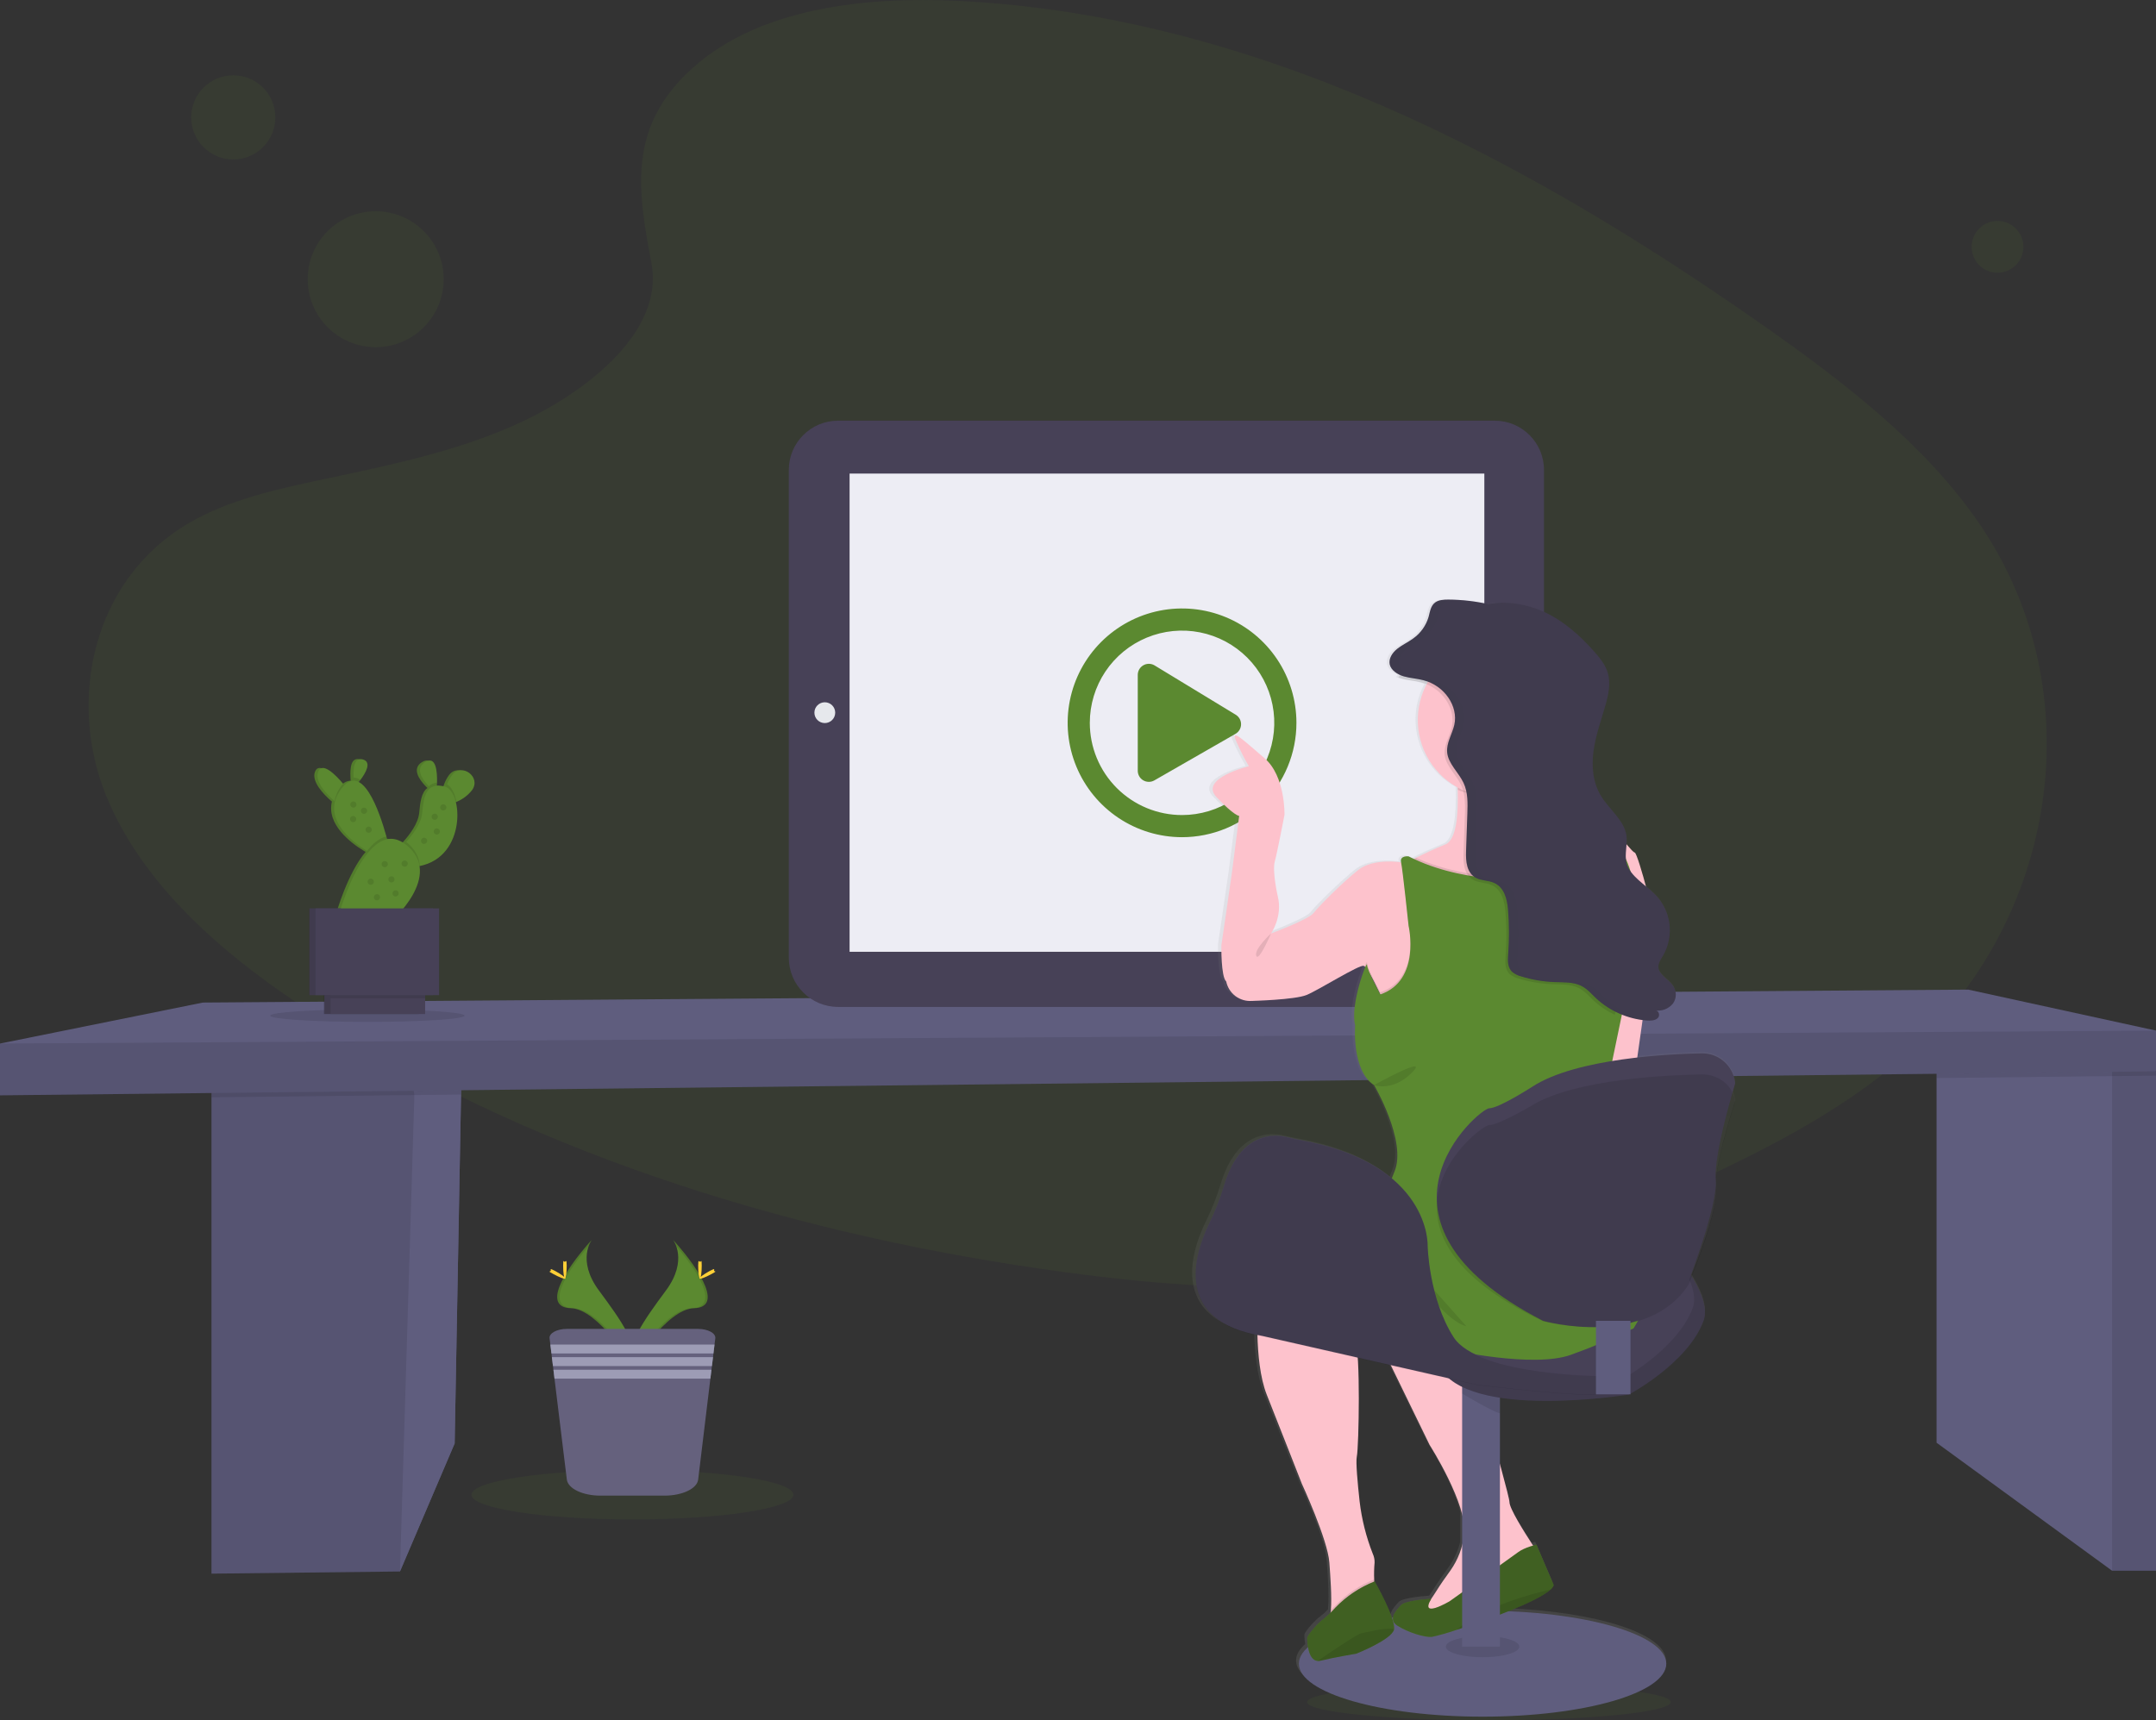 <!-- name: press play  (https://undraw.co/search) -->


<svg width="317" height="253" viewBox="0 0 317 253" fill="none" xmlns="http://www.w3.org/2000/svg">
<rect x="0" y="0" width="317" height="253" fill="#333333" stroke="none"/>
<g clip-path="url(#clip0)">
<path opacity="0.1" d="M101.925 9.923C111.692 1.219 127.028 -0.549 140.984 0.136C184.825 2.317 224.397 23.48 258.626 47.42C271.018 56.087 283.218 65.426 291.262 77.361C307.636 101.66 302.781 135.317 280.01 155.332C272.265 162.142 262.875 167.362 253.232 171.992C236.097 180.221 217.594 186.825 198.139 188.707C184.263 190.046 170.215 188.957 156.425 187.085C117.883 181.862 80.062 170.295 48.359 150.531C34.454 141.858 21.346 131.078 15.615 117.045C9.884 103.012 13.553 85.247 27.765 76.933C33.639 73.499 40.661 71.948 47.534 70.491C57.653 68.346 67.934 66.232 77.064 61.875C86.494 57.372 97.664 48.664 95.785 38.709C93.767 28.009 92.181 18.606 101.925 9.923Z" fill="#5B8930"/>
<path opacity="0.1" d="M55.239 51.06C60.759 51.06 65.234 46.585 65.234 41.064C65.234 35.543 60.759 31.068 55.239 31.068C49.718 31.068 45.243 35.543 45.243 41.064C45.243 46.585 49.718 51.06 55.239 51.06Z" fill="#5B8930"/>
<path opacity="0.1" d="M34.299 23.451C37.716 23.451 40.486 20.681 40.486 17.263C40.486 13.846 37.716 11.075 34.299 11.075C30.881 11.075 28.111 13.846 28.111 17.263C28.111 20.681 30.881 23.451 34.299 23.451Z" fill="#5B8930"/>
<path opacity="0.1" d="M293.699 40.112C295.802 40.112 297.507 38.407 297.507 36.304C297.507 34.201 295.802 32.496 293.699 32.496C291.596 32.496 289.892 34.201 289.892 36.304C289.892 38.407 291.596 40.112 293.699 40.112Z" fill="#5B8930"/>
<path opacity="0.1" d="M218.924 253C233.687 253 245.654 251.807 245.654 250.334C245.654 248.862 233.687 247.669 218.924 247.669C204.161 247.669 192.193 248.862 192.193 250.334C192.193 251.807 204.161 253 218.924 253Z" fill="#5B8930"/>
<path d="M67.906 154.643L67.788 160.974L66.849 212.292L58.808 231.123L31.097 231.44V157.56L60.017 155.269L67.906 154.643Z" fill="#5F5D7E"/>
<path opacity="0.1" d="M67.906 154.643L67.788 160.974L66.849 212.292L58.808 231.123L31.097 231.44V157.56L60.017 155.269L67.906 154.643Z" fill="black"/>
<path d="M67.906 154.643L67.788 160.974L66.849 212.292L58.808 231.123L60.925 161.095L60.919 161.05L60.017 155.269L67.906 154.643Z" fill="#5F5D7E"/>
<path opacity="0.1" d="M60.017 155.269L67.906 154.643L67.788 160.974L60.919 161.051L31.097 161.384V157.56L60.017 155.269Z" fill="black"/>
<path d="M317 157.56V231.015H310.549L284.738 212.187V155.488L307.798 153.32L309.213 153.971L310.549 154.586L317 157.56Z" fill="#5F5D7E"/>
<path opacity="0.1" d="M317 153.971H310.549V231.015H317V153.971Z" fill="black"/>
<path opacity="0.1" d="M317 153.971V158.194L310.549 158.267L284.738 158.553V155.487L307.798 153.32L309.213 153.971L310.549 154.586V153.971H317Z" fill="black"/>
<path d="M317 151.575V157.56L0 161.095V153.479L29.828 147.449L289.393 145.545L317 151.575Z" fill="#5F5D7E"/>
<path opacity="0.1" d="M317 151.575V157.56L0 161.095V153.479L317 151.575Z" fill="black"/>
<path d="M219.774 61.872H123.221C119.221 61.872 115.979 65.114 115.979 69.114V140.849C115.979 144.848 119.221 148.09 123.221 148.09H219.774C223.773 148.09 227.015 144.848 227.015 140.849V69.114C227.015 65.114 223.773 61.872 219.774 61.872Z" fill="#474157"/>
<path d="M218.245 69.65H124.915V139.982H218.245V69.65Z" fill="#EDEDF4"/>
<path d="M121.272 106.344C122.117 106.344 122.802 105.659 122.802 104.815C122.802 103.97 122.117 103.285 121.272 103.285C120.428 103.285 119.743 103.97 119.743 104.815C119.743 105.659 120.428 106.344 121.272 106.344Z" fill="#E6E8EC"/>
<path d="M222.379 107.502C223.772 107.502 224.902 106.373 224.902 104.98C224.902 103.586 223.772 102.457 222.379 102.457C220.986 102.457 219.856 103.586 219.856 104.98C219.856 106.373 220.986 107.502 222.379 107.502Z" fill="#E6E8EC"/>
<path d="M181.642 105.087L169.708 97.833C169.46 97.696 169.18 97.625 168.897 97.629C168.614 97.632 168.336 97.71 168.092 97.853C167.847 97.997 167.645 98.202 167.503 98.447C167.362 98.693 167.287 98.971 167.287 99.255V113.364C167.287 113.647 167.362 113.925 167.503 114.171C167.645 114.417 167.847 114.622 168.092 114.765C168.336 114.908 168.614 114.986 168.897 114.989C169.18 114.993 169.46 114.923 169.708 114.785L181.642 107.937C181.895 107.795 182.105 107.588 182.252 107.338C182.398 107.087 182.476 106.802 182.476 106.512C182.476 106.222 182.398 105.937 182.252 105.687C182.105 105.436 181.895 105.23 181.642 105.087V105.087ZM190.616 106.309C190.616 102.983 189.629 99.731 187.781 96.965C185.933 94.199 183.307 92.043 180.234 90.77C177.161 89.497 173.779 89.164 170.517 89.813C167.255 90.462 164.258 92.064 161.906 94.416C159.554 96.769 157.952 99.765 157.303 103.028C156.654 106.291 156.987 109.672 158.26 112.746C159.533 115.819 161.689 118.446 164.454 120.294C167.22 122.142 170.472 123.128 173.798 123.128C178.258 123.128 182.536 121.356 185.69 118.202C188.844 115.048 190.616 110.77 190.616 106.309V106.309ZM160.236 106.309C160.236 103.627 161.031 101.004 162.521 98.774C164.012 96.543 166.13 94.805 168.608 93.778C171.086 92.752 173.813 92.483 176.444 93.007C179.074 93.53 181.491 94.822 183.388 96.719C185.284 98.615 186.576 101.032 187.099 103.663C187.623 106.294 187.354 109.021 186.328 111.5C185.301 113.978 183.563 116.096 181.333 117.587C179.102 119.077 176.48 119.872 173.798 119.872C172.017 119.873 170.253 119.522 168.607 118.841C166.962 118.159 165.466 117.16 164.207 115.901C162.948 114.641 161.949 113.146 161.267 111.5C160.586 109.854 160.235 108.09 160.236 106.309V106.309Z" fill="#5B8930"/>
<path d="M255.085 161.571C255.022 161.183 254.901 160.806 254.726 160.454C254.968 159.632 255.123 159.127 255.123 159.127C255.123 159.127 255.123 159.007 255.085 158.81C254.896 157.647 254.292 156.592 253.384 155.841C252.477 155.089 251.328 154.692 250.151 154.723C248.247 154.758 244.636 154.885 240.631 155.335C240.86 153.733 241.133 151.816 241.418 149.842L241.942 149.899C242.062 149.899 242.189 149.899 242.316 149.918H242.484C242.902 149.944 243.314 149.818 243.646 149.563C243.727 149.484 243.787 149.386 243.821 149.278C243.856 149.17 243.862 149.055 243.841 148.944C243.82 148.833 243.772 148.728 243.701 148.64C243.63 148.552 243.538 148.483 243.433 148.439C243.901 148.486 244.373 148.415 244.807 148.233C245.241 148.052 245.623 147.765 245.918 147.398C246.187 147.022 246.332 146.57 246.332 146.107C246.332 145.644 246.187 145.192 245.918 144.815C245.248 143.863 243.83 143.229 243.754 142.108C243.712 141.474 244.138 140.903 244.471 140.341C245.274 138.939 245.595 137.312 245.384 135.71C245.174 134.107 244.444 132.619 243.306 131.471C242.86 131.028 242.389 130.61 241.897 130.218C241.199 127.654 240.469 125.362 240.254 125.289C239.974 125.197 239.495 124.594 239.038 124.077C239.08 123.641 239.073 123.201 239.016 122.767C238.68 120.545 236.478 118.958 235.265 116.997C234.053 115.036 233.834 112.634 234.145 110.387C234.456 108.14 235.24 105.966 235.878 103.774C236.354 102.146 236.75 100.416 236.217 98.801C235.84 97.649 235.018 96.653 234.171 95.716C232.137 93.466 229.792 91.359 226.898 90.004C224.886 89.056 222.683 88.585 220.459 88.627H220.437L220.088 88.646L219.841 88.662L219.593 88.687L219.33 88.713C219.06 88.748 218.793 88.789 218.527 88.843C216.594 88.413 214.621 88.192 212.641 88.183H212.384C211.796 88.148 211.212 88.286 210.702 88.579C209.997 89.071 209.909 89.953 209.696 90.721C209.314 92.007 208.509 93.125 207.411 93.895C206.653 94.441 205.761 94.847 205.038 95.418C204.314 95.989 203.749 96.846 203.943 97.69C204.105 98.398 204.765 98.925 205.53 99.245C205.438 99.359 205.342 99.471 205.254 99.588C205.403 99.648 205.571 99.702 205.707 99.747C206.659 100.029 207.684 100.064 208.649 100.321C208.914 100.392 209.175 100.48 209.429 100.584C208.571 102.198 208.124 103.999 208.125 105.827C208.129 107.857 208.68 109.848 209.719 111.592C210.759 113.335 212.249 114.766 214.034 115.734C214.034 115.842 214.034 115.947 214.034 116.052C214.132 119.365 213.881 123.395 212.187 124.077C210.492 124.759 208.871 125.531 207.871 126.029L207.554 126.197C207.291 126.076 207.027 125.949 206.77 125.816C206.77 125.816 205.422 125.657 205.657 126.686C205.657 126.686 201.579 126.051 199.342 127.793C197.105 129.535 193.433 133.172 192.713 134.121C191.993 135.07 186.424 137.145 186.424 137.145C186.424 137.145 188.179 134.692 187.42 131.687C187.42 131.687 186.583 128.063 186.982 126.609C187.382 125.156 188.42 119.761 188.42 119.761C188.42 119.761 188.566 114.068 185.459 111.456C182.353 108.845 180.192 106.696 181.391 109.235C181.916 110.399 182.502 111.533 183.149 112.634C183.149 112.634 175.721 114.398 178.358 117.153C180.995 119.907 181.712 119.91 181.712 119.91C181.712 119.91 180.833 126.711 180.671 127.977C180.509 129.243 179.084 138.891 179.084 138.891C179.084 138.891 179.005 143.479 179.805 144.19C179.805 144.19 180.328 147.145 183.638 147.046C183.638 147.046 189.946 146.888 191.704 146.177C193.462 145.466 199.529 141.667 200.17 141.905C200.217 141.924 200.259 141.952 200.294 141.988C200.328 142.017 200.36 142.049 200.389 142.083C199.754 143.489 198.25 148.262 198.891 150.607C198.891 150.607 198.333 157.249 201.687 159.384C201.687 159.384 206.558 167.61 204.72 172.037C204.574 172.395 204.444 172.725 204.324 173.046C201.535 170.733 197.279 168.603 190.781 167.426C190.117 167.305 189.457 167.159 188.804 167.001C186.957 166.553 181.877 166.144 179.459 174.176C178.895 176.043 178.177 177.86 177.314 179.609C176.362 181.535 175.305 184.296 175.283 187.034C175.229 190.874 177.212 194.679 184.409 196.075C184.488 198.931 184.815 202.333 185.792 204.78C187.788 209.762 190.984 217.829 190.984 217.829C190.984 217.829 194.817 226.055 195.058 229.374C195.214 231.548 195.442 234.397 195.283 236.355C195.283 236.476 195.264 236.59 195.252 236.705C194.923 237.06 194.564 237.386 194.179 237.679C193.621 237.996 191.783 239.973 191.783 240.446C191.787 240.899 191.828 241.351 191.904 241.798C191.035 242.556 190.559 243.385 190.559 244.21C190.559 248.5 202.734 251.978 217.753 251.978C232.771 251.978 244.944 248.487 244.944 244.21C244.944 240.294 234.789 237.057 221.595 236.524C224.347 235.426 226.79 234.274 227.802 233.35C228.019 233.181 228.185 232.955 228.281 232.697L225.727 226.765C225.727 226.765 225.527 226.81 225.232 226.896L225.054 226.629C223.918 224.899 221.732 221.453 221.732 220.517C221.732 220.171 221.154 217.959 220.317 214.929V205.202C228.649 206.472 239.387 204.745 239.387 204.745L239.435 204.72H239.644V204.606C241.088 203.806 248.31 199.576 250.452 193.965C251.087 192.328 250.297 189.982 248.726 187.475C249.824 184.75 252.534 177.708 252.264 174.899C252.264 174.75 252.245 174.582 252.245 174.417C252.271 174.13 252.281 173.842 252.277 173.554C252.594 169.428 255.133 161.891 255.133 161.891C255.133 161.891 255.117 161.761 255.085 161.571ZM201.141 143.241C201.719 144.257 202.337 145.555 202.582 146.082C202.582 146.082 201.738 144.527 201.157 143.241H201.141ZM201.744 232.129L201.684 232.151V231.833C201.649 231.006 201.669 230.177 201.744 229.352C201.753 228.907 201.659 228.466 201.471 228.063C200.493 225.606 199.839 223.032 199.526 220.406C199.209 217.639 198.945 214.621 199.11 213.853C199.358 212.676 199.561 203.758 199.253 199.363L204.165 200.467L209.877 212.114C209.877 212.114 213.551 217.801 214.691 222.288V226.781C214.357 228.12 213.775 229.384 212.974 230.507C212.215 231.545 211.476 232.595 210.791 233.68C210.581 234.017 210.35 234.363 210.118 234.686C210.042 234.686 206.288 234.905 205.65 235.61C205.257 236.045 204.571 236.73 204.457 237.419L204.295 237.444C203.559 235.251 201.76 232.129 201.76 232.129H201.744Z" fill="url(#paint0_linear)"/>
<path opacity="0.1" d="M225.908 228.051L224.638 232.176L219.244 236.857L211.311 239.135C211.311 239.135 207.583 237.095 208.852 236.698C209.204 236.587 209.623 236.184 210.048 235.657C209.604 237.276 213.136 235.191 213.136 235.191C213.136 235.191 222.259 228.685 223.21 227.971C223.835 227.557 224.52 227.244 225.241 227.042C225.638 227.66 225.908 228.051 225.908 228.051Z" fill="black"/>
<path d="M225.908 228.051L224.638 232.176L219.244 236.857L211.311 239.135C211.311 239.135 207.583 237.095 208.852 236.698C209.204 236.587 209.623 236.184 210.048 235.657C210.431 235.169 210.785 234.658 211.108 234.128C211.787 233.036 212.523 231.983 213.275 230.954C214.373 229.392 215.061 227.58 215.278 225.683C215.833 221.32 210.201 212.514 210.201 212.514L199.967 191.49L214.246 193.235C214.246 193.235 221.941 219.654 221.941 220.923C221.941 221.875 224.112 225.318 225.241 227.054C225.638 227.66 225.908 228.051 225.908 228.051Z" fill="#FDC2CC"/>
<path d="M217.987 252.476C232.905 252.476 244.998 248.988 244.998 244.686C244.998 240.383 232.905 236.895 217.987 236.895C203.07 236.895 190.977 240.383 190.977 244.686C190.977 248.988 203.07 252.476 217.987 252.476Z" fill="#5F5D7E"/>
<path d="M228.446 233.128C228.35 233.386 228.185 233.613 227.97 233.785C226.009 235.584 218.676 238.26 214.145 239.713C212.957 240.128 211.746 240.472 210.518 240.744C209.407 240.824 207.107 240.11 205.52 239.135C203.934 238.161 205.361 236.778 206.002 236.064C206.643 235.35 210.445 235.137 210.445 235.137C208.62 238.174 213.139 235.508 213.139 235.508C213.139 235.508 222.262 229.003 223.214 228.289C224.166 227.575 225.911 227.178 225.911 227.178L228.446 233.128Z" fill="#5B8930"/>
<path opacity="0.3" d="M228.446 233.128C228.35 233.386 228.185 233.613 227.97 233.785C226.009 235.584 218.676 238.26 214.145 239.713C212.957 240.128 211.746 240.472 210.518 240.744C209.407 240.824 207.107 240.11 205.52 239.135C203.934 238.161 205.361 236.778 206.002 236.064C206.643 235.35 210.445 235.137 210.445 235.137C208.62 238.174 213.139 235.508 213.139 235.508C213.139 235.508 222.262 229.003 223.214 228.289C224.166 227.575 225.911 227.178 225.911 227.178L228.446 233.128Z" fill="black"/>
<path opacity="0.1" d="M227.97 233.791C226.009 235.591 218.676 238.266 214.145 239.719C218.251 236.241 225.137 234.423 227.97 233.791Z" fill="black"/>
<path opacity="0.1" d="M217.987 243.734C220.972 243.734 223.391 243.036 223.391 242.176C223.391 241.315 220.972 240.617 217.987 240.617C215.003 240.617 212.584 241.315 212.584 242.176C212.584 243.036 215.003 243.734 217.987 243.734Z" fill="black"/>
<path d="M220.536 201.08H214.982V242.175H220.536V201.08Z" fill="#5F5D7E"/>
<path opacity="0.1" d="M220.536 203.117V207.877C219.425 207.535 216.89 206.091 214.982 204.955V201.077H216.141L220.536 203.117Z" fill="black"/>
<path d="M207.453 183.188C207.453 183.188 225.787 178.469 230.35 174.937C234.913 171.405 252.832 188.024 250.465 194.295C248.098 200.566 239.479 205.107 239.479 205.107C239.479 205.107 215.646 208.985 211.587 200.896C207.529 192.807 207.453 183.188 207.453 183.188Z" fill="#474157"/>
<path opacity="0.1" d="M207.453 183.188C207.453 183.188 225.787 178.469 230.35 174.937C234.913 171.405 252.832 188.024 250.465 194.295C248.098 200.566 239.479 205.107 239.479 205.107C239.479 205.107 215.646 208.985 211.587 200.896C207.529 192.807 207.453 183.188 207.453 183.188Z" fill="black"/>
<path d="M205.866 181.284C205.866 181.284 224.201 176.565 228.764 173.033C233.327 169.501 251.245 186.12 248.878 192.391C246.511 198.662 237.893 203.203 237.893 203.203C237.893 203.203 214.059 207.081 210.001 198.992C205.942 190.903 205.866 181.284 205.866 181.284Z" fill="#474157"/>
<path d="M188.861 138.012L186.878 137.291C186.878 137.291 188.623 134.832 187.871 131.817C187.871 131.817 187.036 128.18 187.433 126.708C187.83 125.235 188.861 119.837 188.861 119.837C188.861 119.837 189.007 114.125 185.919 111.507C182.832 108.889 180.69 106.747 181.88 109.286C182.4 110.454 182.982 111.593 183.625 112.697C183.625 112.697 176.248 114.465 178.865 117.232C181.483 119.999 182.197 119.996 182.197 119.996C182.197 119.996 181.325 126.819 181.166 128.088C181.007 129.358 179.579 139.037 179.579 139.037C179.579 139.037 179.5 143.638 180.293 144.352C180.47 145.211 180.954 145.976 181.656 146.502C182.357 147.028 183.227 147.279 184.101 147.208C184.666 147.199 191.4 139.757 188.861 138.012Z" fill="#FDC2CC"/>
<path d="M236.776 123.414V127.857L232.175 129.358L224.337 135.127L222.259 136.656L212.977 132.928L207.107 126.74C207.107 126.74 207.392 126.584 207.887 126.327L208.205 126.159C209.198 125.661 210.762 124.889 212.492 124.201C214.221 123.512 214.424 119.476 214.326 116.15V115.833C214.246 113.5 214.008 111.593 214.008 111.593C214.008 111.593 214.976 111.409 216.385 111.199C220.291 110.619 227.58 109.835 226.939 112.228C226.752 113.041 226.752 113.886 226.939 114.7C226.958 114.789 226.977 114.881 226.999 114.969C227.659 117.854 229.703 120.875 229.703 120.875L236.049 123.16L236.227 123.223L236.776 123.414Z" fill="#FDC2CC"/>
<path d="M236.776 124.763V123.414C237.275 123.328 237.784 123.328 238.283 123.414C238.838 123.573 239.892 125.239 240.368 125.397C240.844 125.556 243.757 136.425 243.439 137.377C243.122 138.329 240.124 159.822 240.124 159.822L234.079 166.487L232.889 148.16L236.776 137.291V124.763Z" fill="#FDC2CC"/>
<path d="M205.441 174.664C205.441 174.664 199.916 175.854 200.617 177.6C201.319 179.345 204.409 179.425 204.409 179.425L205.441 174.664Z" fill="#FDC2CC"/>
<path d="M213.136 139.424L208.931 148.484L203.934 152.133L203.061 146.494C203.061 146.494 201.373 142.765 200.646 142.134C200.611 142.098 200.569 142.07 200.522 142.051C199.888 141.813 193.859 145.621 192.113 146.335C190.368 147.049 184.101 147.208 184.101 147.208L186.878 137.291C186.878 137.291 192.431 135.228 193.145 134.276C193.859 133.324 197.508 129.675 199.729 127.93C201.95 126.184 206.002 126.819 206.002 126.819L206.066 126.844L207.107 127.295L210.121 134.673L213.136 139.424Z" fill="#FDC2CC"/>
<path d="M202.109 229.802C202.034 230.629 202.014 231.461 202.049 232.29C202.071 233.176 202.109 233.928 202.109 233.928L200.284 237.736C200.284 237.736 194.017 239.799 195.049 238.926C195.407 238.624 195.591 237.841 195.683 236.803C195.839 234.842 195.613 231.983 195.458 229.802C195.22 226.47 191.412 218.219 191.412 218.219C191.412 218.219 188.239 210.127 186.256 205.129C184.272 200.131 184.986 191.087 184.986 191.087C184.986 191.087 185.304 184.264 186.732 182.201C188.16 180.139 193.713 179.425 193.713 179.425L196.318 188.066C196.318 188.066 198.46 196.158 199.253 197.348C200.046 198.538 199.808 212.739 199.491 214.246C199.329 215.017 199.602 218.054 199.907 220.822C200.218 223.454 200.866 226.035 201.836 228.501C202.025 228.908 202.119 229.354 202.109 229.802V229.802Z" fill="#FDC2CC"/>
<path opacity="0.1" d="M202.109 233.928L200.284 237.736C200.284 237.736 194.017 239.799 195.049 238.926C195.407 238.624 195.591 237.841 195.683 236.803C195.909 236.578 196.15 236.33 196.397 236.076C197.992 234.423 199.924 233.132 202.061 232.29V232.29C202.071 233.176 202.109 233.928 202.109 233.928Z" fill="black"/>
<path d="M204.971 239.596C204.973 239.61 204.973 239.625 204.971 239.64C204.654 241.147 199.418 243.21 199.418 243.21C199.418 243.21 196.086 243.765 194.182 244.241C194.037 244.281 193.885 244.295 193.735 244.283C192.266 244.172 192.199 241.344 192.199 240.909C192.199 240.475 194.024 238.45 194.579 238.133C195.207 237.612 195.796 237.047 196.343 236.441C197.972 234.755 199.943 233.438 202.125 232.579V232.579C202.125 232.579 205.225 238.031 204.971 239.596Z" fill="#5B8930"/>
<path opacity="0.3" d="M204.971 239.596C204.973 239.61 204.973 239.625 204.971 239.64C204.654 241.147 199.418 243.21 199.418 243.21C199.418 243.21 196.086 243.765 194.182 244.241C194.037 244.281 193.885 244.295 193.735 244.283C192.266 244.172 192.199 241.344 192.199 240.909C192.199 240.475 194.024 238.45 194.579 238.133C195.217 237.605 195.815 237.031 196.369 236.416C197.963 234.755 199.896 233.456 202.036 232.608L202.125 232.573C202.125 232.573 205.225 238.031 204.971 239.596Z" fill="black"/>
<path opacity="0.1" d="M204.971 239.596C204.973 239.61 204.973 239.625 204.971 239.64C204.654 241.147 199.418 243.21 199.418 243.21C199.418 243.21 196.086 243.765 194.182 244.241C194.037 244.281 193.885 244.295 193.735 244.283C195.461 243.099 199.647 240.259 200.211 240.195C200.776 240.132 203.559 239.332 204.971 239.596Z" fill="black"/>
<path opacity="0.1" d="M227.012 114.969C225.051 116.585 223.249 116.353 220.51 116.353C218.53 116.353 215.957 117.048 214.335 116.156C214.269 113.678 214.018 111.593 214.018 111.593C214.018 111.593 227.821 108.975 226.949 112.228C226.749 113.133 226.771 114.074 227.012 114.969Z" fill="black"/>
<path d="M231.143 105.893C231.143 108.902 229.948 111.788 227.821 113.916C225.693 116.043 222.808 117.238 219.799 117.238C219.507 117.238 219.215 117.238 218.93 117.207C216.73 117.037 214.627 116.229 212.88 114.883C211.132 113.536 209.814 111.709 209.089 109.625C208.364 107.541 208.262 105.291 208.796 103.15C209.329 101.009 210.476 99.07 212.095 97.571C213.714 96.072 215.735 95.077 217.91 94.709C220.086 94.341 222.321 94.616 224.343 95.499C226.365 96.382 228.086 97.836 229.294 99.682C230.502 101.528 231.146 103.687 231.147 105.893H231.143Z" fill="#FDC2CC"/>
<path opacity="0.1" d="M210.121 134.68L213.136 139.44L208.931 148.5L203.934 152.149L203.061 146.494C203.061 146.494 201.373 142.765 200.646 142.134C200.856 141.623 200.998 141.388 200.998 141.575C200.998 142.369 202.95 145.939 202.95 145.939C208.979 143.876 207.107 135.863 207.107 135.863C207.107 135.863 206.358 128.723 206.066 126.844L207.107 127.295L210.121 134.68Z" fill="black"/>
<path opacity="0.1" d="M236.776 123.414V127.857L232.175 129.358L224.337 135.127L222.259 136.657L212.977 132.928L207.107 126.74C207.107 126.74 207.392 126.584 207.887 126.327L208.205 126.159C212.288 128.015 216.709 128.698 219.866 128.942C221.318 129.065 222.776 129.098 224.232 129.04C236.186 127.136 236.541 124.248 236.243 123.223L236.776 123.414Z" fill="black"/>
<path d="M240.187 195.365C237.195 196.832 234.123 198.13 230.985 199.252C225.511 201.235 213.453 198.617 211.946 198.221C210.438 197.824 198.856 193.223 194.414 191.477C189.971 189.732 188.861 191.16 187.83 191.001C186.798 190.842 186.084 188.859 185.926 188.304C185.767 187.748 188.782 182.909 190.447 180.45C192.113 177.99 197.111 178.466 197.825 178.308C198.539 178.149 203.537 178.308 203.537 178.308C203.537 178.308 203.219 176.721 205.044 172.278C206.869 167.835 202.03 159.584 202.03 159.584C198.698 157.442 199.253 150.778 199.253 150.778C198.46 147.843 200.998 141.099 200.998 141.893C200.998 142.686 202.95 146.256 202.95 146.256C208.979 144.193 207.107 136.181 207.107 136.181C207.107 136.181 206.234 127.85 206.002 126.819C205.771 125.788 207.107 125.946 207.107 125.946C207.365 126.08 207.625 126.207 207.887 126.327C212.063 128.295 216.632 129.012 219.875 129.259C221.327 129.382 222.786 129.415 224.242 129.358C238.734 127.019 236.167 123.29 236.071 123.157L236.776 123.408C242.012 127.216 240.425 139.83 240.425 139.83L238.464 149.245L237.007 156.259C237.007 156.259 242.164 187.517 242.64 189.103C243.116 190.69 240.187 195.365 240.187 195.365Z" fill="#5B8930"/>
<path opacity="0.1" d="M201.554 181.084C201.236 181.322 197.666 188.7 200.284 190.763C202.902 192.826 201.554 181.084 201.554 181.084Z" fill="black"/>
<path opacity="0.1" d="M204.092 182.122C204.171 182.36 211.549 194.102 215.595 195.054L204.092 182.122Z" fill="black"/>
<path opacity="0.1" d="M221.865 89.208L220.685 89.458C221.01 89.338 221.343 89.24 221.681 89.163L221.865 89.208Z" fill="black"/>
<path opacity="0.1" d="M239.641 139.83L237.42 149.239C236.287 148.722 235.245 148.024 234.336 147.173C233.628 146.5 232.993 145.729 232.083 145.288C230.912 144.72 229.5 144.796 228.17 144.749C226.509 144.687 224.864 144.405 223.277 143.911C222.816 143.795 222.384 143.586 222.008 143.295C221.253 142.629 221.303 141.553 221.373 140.614C221.511 138.788 221.527 136.955 221.421 135.127C221.402 134.784 221.376 134.441 221.348 134.099C221.221 132.566 220.808 130.789 219.241 130.132C218.435 129.815 217.473 129.84 216.702 129.456C216.591 129.4 216.485 129.334 216.385 129.259C215.243 128.46 215.138 126.857 215.182 125.508C215.25 123.655 215.315 121.801 215.376 119.945C215.434 119.03 215.414 118.112 215.316 117.2C215.239 116.595 215.072 116.004 214.821 115.449C214.132 113.976 212.698 112.748 212.441 111.193C212.427 111.121 212.417 111.048 212.412 110.974C212.279 109.584 213.155 108.289 213.463 106.922C214.078 104.17 212.009 101.156 208.966 100.365C208.014 100.118 206.992 100.07 206.044 99.788C205.892 99.743 205.743 99.69 205.596 99.629C207.894 96.564 211.832 94.552 216.303 94.552C223.388 94.552 229.135 99.629 229.135 105.897C229.135 109.451 227.285 112.621 224.394 114.703C224.413 114.792 224.435 114.884 224.461 114.973C225.206 117.857 227.52 120.878 227.52 120.878L234.704 123.163L235.503 123.417C241.437 127.222 239.641 139.83 239.641 139.83Z" fill="black"/>
<path opacity="0.1" d="M243.541 148.944C243.471 148.944 243.405 148.928 243.338 148.915C243.407 148.908 243.477 148.918 243.541 148.944V148.944Z" fill="black"/>
<path d="M219.006 88.894C217.021 88.432 214.99 88.195 212.952 88.186C212.288 88.186 211.578 88.221 211.048 88.586C210.347 89.078 210.258 89.966 210.048 90.734C209.669 92.016 208.87 93.134 207.779 93.907C207.027 94.457 206.142 94.859 205.422 95.437C204.701 96.015 204.152 96.871 204.333 97.716C204.514 98.56 205.463 99.21 206.415 99.48C207.367 99.75 208.379 99.797 209.337 100.058C212.381 100.848 214.446 103.866 213.831 106.611C213.513 107.978 212.647 109.273 212.78 110.663C212.936 112.323 214.468 113.602 215.189 115.141C215.846 116.543 215.801 118.117 215.75 119.634L215.557 125.2C215.506 126.667 215.633 128.431 217.08 129.148C217.854 129.529 218.819 129.488 219.619 129.824C221.186 130.478 221.599 132.258 221.726 133.788C221.907 135.955 221.915 138.134 221.751 140.303C221.678 141.255 221.627 142.318 222.386 142.984C222.761 143.276 223.193 143.486 223.655 143.6C225.242 144.094 226.887 144.376 228.548 144.438C229.881 144.488 231.289 144.412 232.46 144.977C233.371 145.418 234.006 146.193 234.713 146.862C236.742 148.719 239.329 149.851 242.069 150.083C242.656 150.134 243.322 150.121 243.731 149.744C244.141 149.366 243.9 148.55 243.316 148.598C243.812 148.681 244.321 148.631 244.791 148.451C245.261 148.271 245.674 147.969 245.988 147.576C246.255 147.197 246.398 146.744 246.398 146.28C246.398 145.816 246.255 145.363 245.988 144.984C245.324 144.031 243.916 143.397 243.839 142.267C243.798 141.632 244.22 141.058 244.55 140.493C245.346 139.087 245.663 137.46 245.455 135.858C245.247 134.255 244.524 132.764 243.395 131.608C241.907 130.068 239.676 128.901 239.156 126.927C238.81 125.607 239.333 124.22 239.134 122.878C238.816 120.656 236.617 119.069 235.408 117.089C234.199 115.109 233.987 112.713 234.294 110.46C234.602 108.207 235.383 106.017 236.017 103.828C236.49 102.193 236.881 100.457 236.354 98.836C235.976 97.684 235.164 96.684 234.32 95.742C232.299 93.485 229.973 91.372 227.098 90.03C224.223 88.687 220.72 88.167 217.667 89.16" fill="#474157"/>
<path opacity="0.1" d="M219.006 88.894C217.021 88.432 214.99 88.195 212.952 88.186C212.288 88.186 211.578 88.221 211.048 88.586C210.347 89.078 210.258 89.966 210.048 90.734C209.669 92.016 208.87 93.134 207.779 93.907C207.027 94.457 206.142 94.859 205.422 95.437C204.701 96.015 204.152 96.871 204.333 97.716C204.514 98.56 205.463 99.21 206.415 99.48C207.367 99.75 208.379 99.797 209.337 100.058C212.381 100.848 214.446 103.866 213.831 106.611C213.513 107.978 212.647 109.273 212.78 110.663C212.936 112.323 214.468 113.602 215.189 115.141C215.846 116.543 215.801 118.117 215.75 119.634L215.557 125.2C215.506 126.667 215.633 128.431 217.08 129.148C217.854 129.529 218.819 129.488 219.619 129.824C221.186 130.478 221.599 132.258 221.726 133.788C221.907 135.955 221.915 138.134 221.751 140.303C221.678 141.255 221.627 142.318 222.386 142.984C222.761 143.276 223.193 143.486 223.655 143.6C225.242 144.094 226.887 144.376 228.548 144.438C229.881 144.488 231.289 144.412 232.46 144.977C233.371 145.418 234.006 146.193 234.713 146.862C236.742 148.719 239.329 149.851 242.069 150.083C242.656 150.134 243.322 150.121 243.731 149.744C244.141 149.366 243.9 148.55 243.316 148.598C243.812 148.681 244.321 148.631 244.791 148.451C245.261 148.271 245.674 147.969 245.988 147.576C246.255 147.197 246.398 146.744 246.398 146.28C246.398 145.816 246.255 145.363 245.988 144.984C245.324 144.031 243.916 143.397 243.839 142.267C243.798 141.632 244.22 141.058 244.55 140.493C245.346 139.087 245.663 137.46 245.455 135.858C245.247 134.255 244.524 132.764 243.395 131.608C241.907 130.068 239.676 128.901 239.156 126.927C238.81 125.607 239.333 124.22 239.134 122.878C238.816 120.656 236.617 119.069 235.408 117.089C234.199 115.109 233.987 112.713 234.294 110.46C234.602 108.207 235.383 106.017 236.017 103.828C236.49 102.193 236.881 100.457 236.354 98.836C235.976 97.684 235.164 96.684 234.32 95.742C232.299 93.485 229.973 91.372 227.098 90.03C224.223 88.687 220.72 88.167 217.667 89.16" fill="black"/>
<path opacity="0.1" d="M202.03 159.591C202.03 159.591 204.727 160.622 207.583 157.766C210.438 154.91 202.03 159.591 202.03 159.591Z" fill="black"/>
<g opacity="0.1">
<path opacity="0.1" d="M220.199 88.846C220.723 88.742 221.253 88.675 221.786 88.646C221.045 88.601 220.301 88.624 219.565 88.716L220.199 88.846Z" fill="black"/>
<path opacity="0.1" d="M236.109 146.862C235.399 146.193 234.767 145.418 233.853 144.977C232.686 144.412 231.274 144.488 229.941 144.438C228.28 144.377 226.634 144.095 225.048 143.6C224.586 143.486 224.154 143.276 223.778 142.984C223.023 142.318 223.077 141.245 223.144 140.303C223.308 138.134 223.3 135.955 223.118 133.788C222.988 132.258 222.579 130.478 221.008 129.824C220.206 129.488 219.244 129.529 218.47 129.148C217.023 128.431 216.883 126.667 216.943 125.2C217.009 123.345 217.074 121.491 217.137 119.637C217.191 118.117 217.232 116.543 216.575 115.141C215.855 113.602 214.322 112.326 214.167 110.663C214.037 109.276 214.913 107.978 215.22 106.611C215.836 103.859 213.767 100.848 210.724 100.058C209.772 99.81 208.75 99.759 207.802 99.48C206.853 99.201 205.933 98.598 205.736 97.735C205.539 96.871 206.101 96.034 206.821 95.453C207.541 94.872 208.427 94.472 209.182 93.923C210.273 93.151 211.071 92.033 211.448 90.75C211.66 89.982 211.765 89.097 212.447 88.602C212.838 88.359 213.288 88.227 213.748 88.221C213.466 88.221 213.183 88.205 212.904 88.205C212.241 88.205 211.53 88.24 211 88.602C210.299 89.097 210.21 89.982 210.001 90.75C209.622 92.032 208.823 93.15 207.732 93.923C206.98 94.472 206.094 94.875 205.374 95.453C204.654 96.031 204.105 96.887 204.286 97.735C204.467 98.582 205.406 99.198 206.355 99.48C207.303 99.762 208.319 99.797 209.277 100.058C212.32 100.848 214.386 103.866 213.77 106.611C213.453 107.978 212.587 109.276 212.72 110.663C212.875 112.326 214.408 113.602 215.128 115.141C215.785 116.543 215.744 118.117 215.69 119.637C215.624 121.491 215.56 123.345 215.497 125.2C215.446 126.667 215.573 128.431 217.02 129.148C217.794 129.529 218.759 129.488 219.558 129.824C221.126 130.478 221.538 132.258 221.665 133.788C221.847 135.955 221.855 138.134 221.691 140.303C221.618 141.255 221.567 142.318 222.325 142.984C222.701 143.276 223.133 143.486 223.594 143.6C225.181 144.095 226.826 144.377 228.487 144.438C229.82 144.488 231.229 144.412 232.4 144.977C233.311 145.418 233.945 146.193 234.656 146.862C236.683 148.719 239.269 149.852 242.008 150.083C242.363 150.125 242.721 150.111 243.071 150.042C240.474 149.742 238.037 148.629 236.109 146.862V146.862Z" fill="black"/>
</g>
<path opacity="0.1" d="M186.878 137.291C186.878 137.291 184.339 139.62 184.71 140.572C185.082 141.525 186.878 137.291 186.878 137.291Z" fill="black"/>
<path d="M189.232 167.232C187.401 166.785 182.353 166.372 179.951 174.43C179.391 176.301 178.679 178.123 177.821 179.878C175.518 184.61 172.541 194.34 185.631 196.482L217.045 203.622C217.045 203.622 233.863 205.684 234.974 204.891C236.084 204.098 235.925 202.352 235.925 202.352C235.925 202.352 217.362 202.352 213.713 196.64C210.064 190.928 209.905 183.153 209.905 183.153C209.905 183.153 210.362 171.148 191.184 167.661C190.549 167.54 189.883 167.391 189.232 167.232Z" fill="#474157"/>
<path opacity="0.1" d="M189.232 167.286C187.401 166.839 182.353 166.426 179.951 174.487C179.391 176.358 178.679 178.181 177.821 179.935C175.518 184.664 172.541 194.394 185.631 196.536L217.045 203.676C217.045 203.676 233.863 205.738 234.974 204.945C236.084 204.152 235.925 202.406 235.925 202.406C235.925 202.406 217.362 202.406 213.713 196.694C210.064 190.982 209.905 183.207 209.905 183.207C209.905 183.207 210.362 171.202 191.184 167.715C190.549 167.594 189.883 167.439 189.232 167.286Z" fill="black"/>
<path d="M255.085 159.023C254.903 157.861 254.306 156.805 253.404 156.051C252.502 155.297 251.358 154.896 250.183 154.923C245.664 155.005 231.756 155.608 225.295 159.829C225.295 159.829 220.377 163.002 218.949 163.002C217.521 163.002 198.165 179.504 226.882 194.26C226.882 194.26 242.272 198.639 248.301 188.358C248.301 188.358 252.585 177.314 252.267 173.49C251.95 169.666 255.123 159.353 255.123 159.353C255.123 159.353 255.117 159.229 255.085 159.023Z" fill="#474157"/>
<path opacity="0.1" d="M255.085 161.803C254.723 159.581 252.61 157.976 250.183 158.017C245.664 158.093 231.756 158.651 225.295 162.545C225.295 162.545 220.377 165.474 218.949 165.474C217.521 165.474 198.165 180.707 226.882 194.33C226.882 194.33 242.272 198.373 248.301 188.881C248.301 188.881 252.585 178.685 252.267 175.156C251.95 171.628 255.123 162.107 255.123 162.107C255.123 162.107 255.117 161.993 255.085 161.803Z" fill="black"/>
<path d="M239.733 194.257H234.656V205.069H239.733V194.257Z" fill="#5F5D7E"/>
<path opacity="0.1" d="M54.02 150.293C61.913 150.293 68.312 149.882 68.312 149.375C68.312 148.869 61.913 148.458 54.02 148.458C46.127 148.458 39.728 148.869 39.728 149.375C39.728 149.882 46.127 150.293 54.02 150.293Z" fill="black"/>
<path d="M66.015 114.005C65.71 114.422 65.467 114.88 65.291 115.366C65.247 115.487 65.202 115.62 65.158 115.75C65.078 115.712 64.994 115.683 64.907 115.664C64.537 115.572 64.155 115.539 63.774 115.566C63.774 115.42 63.794 115.249 63.797 115.103C63.844 113.43 63.648 111.098 62.051 112.085C60.522 113.037 61.614 114.624 62.6 115.642L62.854 115.89C61.953 116.524 61.782 118.025 61.633 119.584C61.483 121.142 60.16 122.849 59.281 123.817C59.192 123.915 59.113 124.004 59.034 124.087C58.679 123.802 58.267 123.597 57.827 123.484C57.387 123.37 56.927 123.352 56.479 123.43C56.444 123.293 56.403 123.15 56.362 122.998C55.651 120.434 54.176 115.988 52.294 115.014L52.541 114.696C53.341 113.649 54.242 112.097 52.913 111.698C51.583 111.298 51.462 113.046 51.535 114.354C51.535 114.519 51.561 114.671 51.574 114.817C51.308 114.83 51.048 114.897 50.809 115.014C50.57 115.13 50.357 115.295 50.184 115.496L49.977 115.255C48.899 113.986 46.922 111.964 46.322 113.491C45.764 114.912 47.506 116.756 48.73 117.825L48.807 117.892C47.985 121.234 51.564 123.963 53.506 125.143L53.757 125.296C51.091 128.437 49.444 134.324 49.444 134.324L56.908 135.657C56.908 135.657 61.858 131.389 61.223 127.377H61.274C66.221 126.387 67.344 121.113 66.573 117.981L66.662 117.946C67.563 117.576 68.352 116.979 68.953 116.213C70.337 114.287 67.43 112.117 66.015 114.005Z" fill="#5B8930"/>
<path opacity="0.1" d="M66.015 114.005C65.71 114.422 65.467 114.88 65.291 115.366C65.247 115.487 65.202 115.62 65.158 115.75C65.078 115.712 64.994 115.683 64.907 115.664C64.537 115.572 64.155 115.539 63.774 115.566C63.774 115.42 63.794 115.249 63.797 115.103C63.844 113.43 63.648 111.098 62.051 112.085C60.522 113.037 61.614 114.624 62.6 115.642L62.854 115.89C61.953 116.524 61.782 118.025 61.633 119.584C61.483 121.142 60.16 122.849 59.281 123.817C59.192 123.915 59.113 124.004 59.034 124.087C58.679 123.802 58.267 123.597 57.827 123.484C57.387 123.37 56.927 123.352 56.479 123.43C56.444 123.293 56.403 123.15 56.362 122.998C55.651 120.434 54.176 115.988 52.294 115.014L52.541 114.696C53.341 113.649 54.242 112.097 52.913 111.698C51.583 111.298 51.462 113.046 51.535 114.354C51.535 114.519 51.561 114.671 51.574 114.817C51.308 114.83 51.048 114.897 50.809 115.014C50.57 115.13 50.357 115.295 50.184 115.496L49.977 115.255C48.899 113.986 46.922 111.964 46.322 113.491C45.764 114.912 47.506 116.756 48.73 117.825L48.807 117.892C47.985 121.234 51.564 123.963 53.506 125.143L53.757 125.296C51.091 128.437 49.444 134.324 49.444 134.324L56.908 135.657C56.908 135.657 61.858 131.389 61.223 127.377H61.274C66.221 126.387 67.344 121.113 66.573 117.981L66.662 117.946C67.563 117.576 68.352 116.979 68.953 116.213C70.337 114.287 67.43 112.117 66.015 114.005Z" fill="black"/>
<path d="M51.158 116.156L50.295 118.711C50.295 118.711 49.809 118.368 49.197 117.829C47.972 116.759 46.23 114.915 46.788 113.494C47.388 111.967 49.365 113.983 50.444 115.258C50.869 115.763 51.158 116.156 51.158 116.156Z" fill="#5B8930"/>
<path d="M52.998 114.7C52.733 115.048 52.449 115.381 52.148 115.699C52.074 115.255 52.022 114.807 51.992 114.357C51.919 113.05 52.059 111.314 53.37 111.701C54.68 112.088 53.785 113.652 52.998 114.7Z" fill="#5B8930"/>
<path d="M64.257 115.103C64.231 115.944 64.149 116.613 64.149 116.613C63.765 116.314 63.401 115.99 63.06 115.642C62.074 114.617 60.982 113.037 62.511 112.085C64.105 111.098 64.301 113.43 64.257 115.103Z" fill="#5B8930"/>
<path d="M69.41 116.204C68.807 116.97 68.015 117.566 67.113 117.933C66.863 118.042 66.606 118.134 66.345 118.209L65.317 116.766C65.425 116.289 65.568 115.82 65.742 115.363C65.917 114.877 66.161 114.419 66.465 114.002C67.893 112.117 70.793 114.287 69.41 116.204Z" fill="#5B8930"/>
<path opacity="0.1" d="M50.434 115.258C50.869 115.763 51.158 116.156 51.158 116.156L50.295 118.711C50.295 118.711 49.809 118.368 49.197 117.829C49.334 117.011 49.672 116.24 50.181 115.585C50.257 115.468 50.349 115.357 50.434 115.258Z" fill="black"/>
<path opacity="0.1" d="M52.998 114.7C52.733 115.048 52.449 115.381 52.148 115.699C52.074 115.255 52.022 114.807 51.992 114.357C52.355 114.363 52.707 114.483 52.998 114.7V114.7Z" fill="black"/>
<path d="M57.276 124.842L55.105 125.794C55.105 125.794 54.633 125.565 53.95 125.14C51.669 123.734 47.084 120.202 50.158 116.039C53.233 111.875 55.797 119.346 56.806 122.995C57.127 124.09 57.276 124.842 57.276 124.842Z" fill="#5B8930"/>
<path opacity="0.1" d="M63.057 115.642C63.372 115.316 63.8 115.122 64.254 115.103C64.228 115.944 64.146 116.613 64.146 116.613C63.761 116.315 63.398 115.99 63.057 115.642Z" fill="black"/>
<path opacity="0.1" d="M67.113 117.933C66.863 118.042 66.606 118.134 66.345 118.209L65.317 116.766C65.425 116.289 65.568 115.82 65.742 115.363C66.411 115.756 66.9 116.718 67.113 117.933Z" fill="black"/>
<path d="M61.718 127.368L61.353 127.431C54.077 128.539 58.954 124.613 58.954 124.613C58.954 124.613 59.272 124.312 59.725 123.817C60.604 122.849 61.925 121.151 62.077 119.584C62.305 117.226 62.569 115.014 65.352 115.664C68.096 116.302 68.62 125.988 61.718 127.368Z" fill="#5B8930"/>
<path d="M61.594 145.482H47.693V149.138H61.594V145.482Z" fill="#474157"/>
<path d="M63.648 133.601H45.484V146.358H63.648V133.601Z" fill="#474157"/>
<path opacity="0.1" d="M61.461 145.482H47.559V149.138H61.461V145.482Z" fill="black"/>
<path opacity="0.1" d="M63.59 133.604H45.427V146.361H63.59V133.604Z" fill="black"/>
<path d="M62.508 145.482H48.607V149.138H62.508V145.482Z" fill="#474157"/>
<path opacity="0.1" d="M56.819 123.011C57.136 124.103 57.288 124.855 57.288 124.855L55.118 125.807C55.118 125.807 54.645 125.578 53.963 125.153C54.813 124.064 55.772 123.249 56.819 123.011Z" fill="black"/>
<path opacity="0.1" d="M61.718 127.368L61.353 127.431C54.077 128.539 58.954 124.613 58.954 124.613C58.954 124.613 59.272 124.312 59.725 123.817C61.084 124.915 61.658 126.13 61.718 127.368Z" fill="black"/>
<path d="M49.901 134.324C49.901 134.324 53.976 119.726 59.691 124.233C65.405 128.739 57.365 135.657 57.365 135.657L49.901 134.324Z" fill="#5B8930"/>
<path opacity="0.1" d="M51.958 118.784C52.21 118.784 52.414 118.579 52.414 118.327C52.414 118.075 52.21 117.87 51.958 117.87C51.705 117.87 51.501 118.075 51.501 118.327C51.501 118.579 51.705 118.784 51.958 118.784Z" fill="black"/>
<path opacity="0.1" d="M51.919 120.92C52.172 120.92 52.376 120.715 52.376 120.463C52.376 120.21 52.172 120.006 51.919 120.006C51.667 120.006 51.462 120.21 51.462 120.463C51.462 120.715 51.667 120.92 51.919 120.92Z" fill="black"/>
<path opacity="0.1" d="M65.174 119.203C65.426 119.203 65.631 118.998 65.631 118.746C65.631 118.493 65.426 118.289 65.174 118.289C64.921 118.289 64.717 118.493 64.717 118.746C64.717 118.998 64.921 119.203 65.174 119.203Z" fill="black"/>
<path opacity="0.1" d="M54.509 130.135C54.761 130.135 54.966 129.931 54.966 129.678C54.966 129.426 54.761 129.221 54.509 129.221C54.257 129.221 54.052 129.426 54.052 129.678C54.052 129.931 54.257 130.135 54.509 130.135Z" fill="black"/>
<path opacity="0.1" d="M64.222 122.747C64.474 122.747 64.679 122.543 64.679 122.29C64.679 122.038 64.474 121.833 64.222 121.833C63.969 121.833 63.765 122.038 63.765 122.29C63.765 122.543 63.969 122.747 64.222 122.747Z" fill="black"/>
<path opacity="0.1" d="M59.5 127.469C59.752 127.469 59.957 127.265 59.957 127.013C59.957 126.76 59.752 126.556 59.5 126.556C59.248 126.556 59.043 126.76 59.043 127.013C59.043 127.265 59.248 127.469 59.5 127.469Z" fill="black"/>
<path opacity="0.1" d="M53.519 119.698C53.771 119.698 53.976 119.493 53.976 119.241C53.976 118.988 53.771 118.784 53.519 118.784C53.266 118.784 53.062 118.988 53.062 119.241C53.062 119.493 53.266 119.698 53.519 119.698Z" fill="black"/>
<path opacity="0.1" d="M63.917 120.577C64.17 120.577 64.374 120.372 64.374 120.12C64.374 119.867 64.17 119.663 63.917 119.663C63.665 119.663 63.46 119.867 63.46 120.12C63.46 120.372 63.665 120.577 63.917 120.577Z" fill="black"/>
<path opacity="0.1" d="M62.356 124.118C62.608 124.118 62.813 123.914 62.813 123.661C62.813 123.409 62.608 123.204 62.356 123.204C62.104 123.204 61.899 123.409 61.899 123.661C61.899 123.914 62.104 124.118 62.356 124.118Z" fill="black"/>
<path opacity="0.1" d="M57.555 129.792C57.807 129.792 58.012 129.588 58.012 129.335C58.012 129.083 57.807 128.878 57.555 128.878C57.303 128.878 57.098 129.083 57.098 129.335C57.098 129.588 57.303 129.792 57.555 129.792Z" fill="black"/>
<path opacity="0.1" d="M56.565 127.546C56.817 127.546 57.022 127.341 57.022 127.089C57.022 126.836 56.817 126.632 56.565 126.632C56.313 126.632 56.108 126.836 56.108 127.089C56.108 127.341 56.313 127.546 56.565 127.546Z" fill="black"/>
<path opacity="0.1" d="M54.204 122.481C54.456 122.481 54.661 122.276 54.661 122.024C54.661 121.772 54.456 121.567 54.204 121.567C53.952 121.567 53.747 121.772 53.747 122.024C53.747 122.276 53.952 122.481 54.204 122.481Z" fill="black"/>
<path opacity="0.1" d="M62.508 145.482H48.607V146.818H62.508V145.482Z" fill="black"/>
<path d="M64.561 133.601H46.398V146.358H64.561V133.601Z" fill="#474157"/>
<path opacity="0.1" d="M58.164 131.849C58.417 131.849 58.621 131.644 58.621 131.392C58.621 131.139 58.417 130.935 58.164 130.935C57.912 130.935 57.707 131.139 57.707 131.392C57.707 131.644 57.912 131.849 58.164 131.849Z" fill="black"/>
<path opacity="0.1" d="M55.423 132.42C55.675 132.42 55.88 132.215 55.88 131.963C55.88 131.711 55.675 131.506 55.423 131.506C55.17 131.506 54.966 131.711 54.966 131.963C54.966 132.215 55.17 132.42 55.423 132.42Z" fill="black"/>
<path d="M98.968 182.354C98.968 182.354 101.231 185.314 97.924 189.783C94.618 194.251 91.895 198.033 92.987 200.813C92.987 200.813 97.981 192.512 102.046 192.397C106.111 192.283 103.439 187.349 98.968 182.354Z" fill="#5B8930"/>
<path opacity="0.1" d="M98.968 182.354C99.166 182.639 99.322 182.951 99.431 183.28C103.395 187.939 105.508 192.286 101.697 192.397C98.146 192.508 93.888 198.855 92.866 200.442C92.901 200.566 92.942 200.69 92.987 200.807C92.987 200.807 97.981 192.505 102.046 192.391C106.111 192.277 103.439 187.349 98.968 182.354Z" fill="black"/>
<path d="M103.176 186.13C103.176 187.171 103.058 188.015 102.916 188.015C102.773 188.015 102.655 187.171 102.655 186.13C102.655 185.089 102.801 185.578 102.944 185.578C103.087 185.578 103.176 185.086 103.176 186.13Z" fill="#FFD037"/>
<path d="M104.62 187.374C103.706 187.872 102.909 188.174 102.839 188.047C102.77 187.92 103.455 187.412 104.372 186.914C105.289 186.416 104.924 186.777 105.007 186.914C105.089 187.05 105.537 186.876 104.62 187.374Z" fill="#FFD037"/>
<path d="M87.008 182.354C87.008 182.354 84.746 185.314 88.052 189.783C91.359 194.251 94.081 198.033 92.987 200.813C92.987 200.813 87.995 192.512 83.93 192.397C79.866 192.283 82.537 187.349 87.008 182.354Z" fill="#5B8930"/>
<path opacity="0.1" d="M87.008 182.354C86.811 182.639 86.655 182.951 86.545 183.28C82.582 187.939 80.469 192.286 84.279 192.397C87.83 192.508 92.089 198.855 93.11 200.442C93.076 200.566 93.035 200.688 92.987 200.807C92.987 200.807 87.995 192.508 83.93 192.401C79.866 192.293 82.537 187.349 87.008 182.354Z" fill="black"/>
<path d="M82.801 186.13C82.801 187.171 82.918 188.015 83.061 188.015C83.204 188.015 83.321 187.171 83.321 186.13C83.321 185.089 83.175 185.578 83.032 185.578C82.89 185.578 82.801 185.086 82.801 186.13Z" fill="#FFD037"/>
<path d="M81.357 187.374C82.271 187.872 83.067 188.174 83.137 188.047C83.207 187.92 82.522 187.412 81.605 186.914C80.688 186.416 81.052 186.777 80.97 186.914C80.887 187.05 80.44 186.876 81.357 187.374Z" fill="#FFD037"/>
<path opacity="0.1" d="M92.987 223.468C106.06 223.468 116.659 221.841 116.659 219.835C116.659 217.828 106.06 216.201 92.987 216.201C79.913 216.201 69.315 217.828 69.315 219.835C69.315 221.841 79.913 223.468 92.987 223.468Z" fill="#5B8930"/>
<path d="M105.172 196.828L105.057 197.751L104.899 199.058L104.835 199.601L104.673 200.909L104.607 201.454L104.448 202.759L102.652 217.61C102.49 218.937 100.323 219.968 97.712 219.968H88.281C85.666 219.968 83.521 218.937 83.343 217.61L81.528 202.759L81.37 201.454L81.303 200.909L81.141 199.601L81.078 199.058L80.919 197.751L80.805 196.828C80.713 196.079 81.884 195.444 83.366 195.444H102.614C104.09 195.444 105.264 196.079 105.172 196.828Z" fill="#65617D"/>
<path d="M105.057 197.751L104.899 199.055H81.078L80.919 197.751H105.057Z" fill="#9D9CB5"/>
<path d="M104.835 199.601L104.677 200.909H81.303L81.141 199.601H104.835Z" fill="#9D9CB5"/>
<path d="M104.607 201.451L104.448 202.759H81.528L81.37 201.451H104.607Z" fill="#9D9CB5"/>
</g>
<defs>
<linearGradient id="paint0_linear" x1="215.195" y1="251.962" x2="215.195" y2="88.186" gradientUnits="userSpaceOnUse">
<stop stop-color="#808080" stop-opacity="0.25"/>
<stop offset="0.54" stop-color="#808080" stop-opacity="0.12"/>
<stop offset="1" stop-color="#808080" stop-opacity="0.1"/>
</linearGradient>
<clipPath id="clip0">
<rect width="317" height="253" fill="white"/>
</clipPath>
</defs>
</svg>
